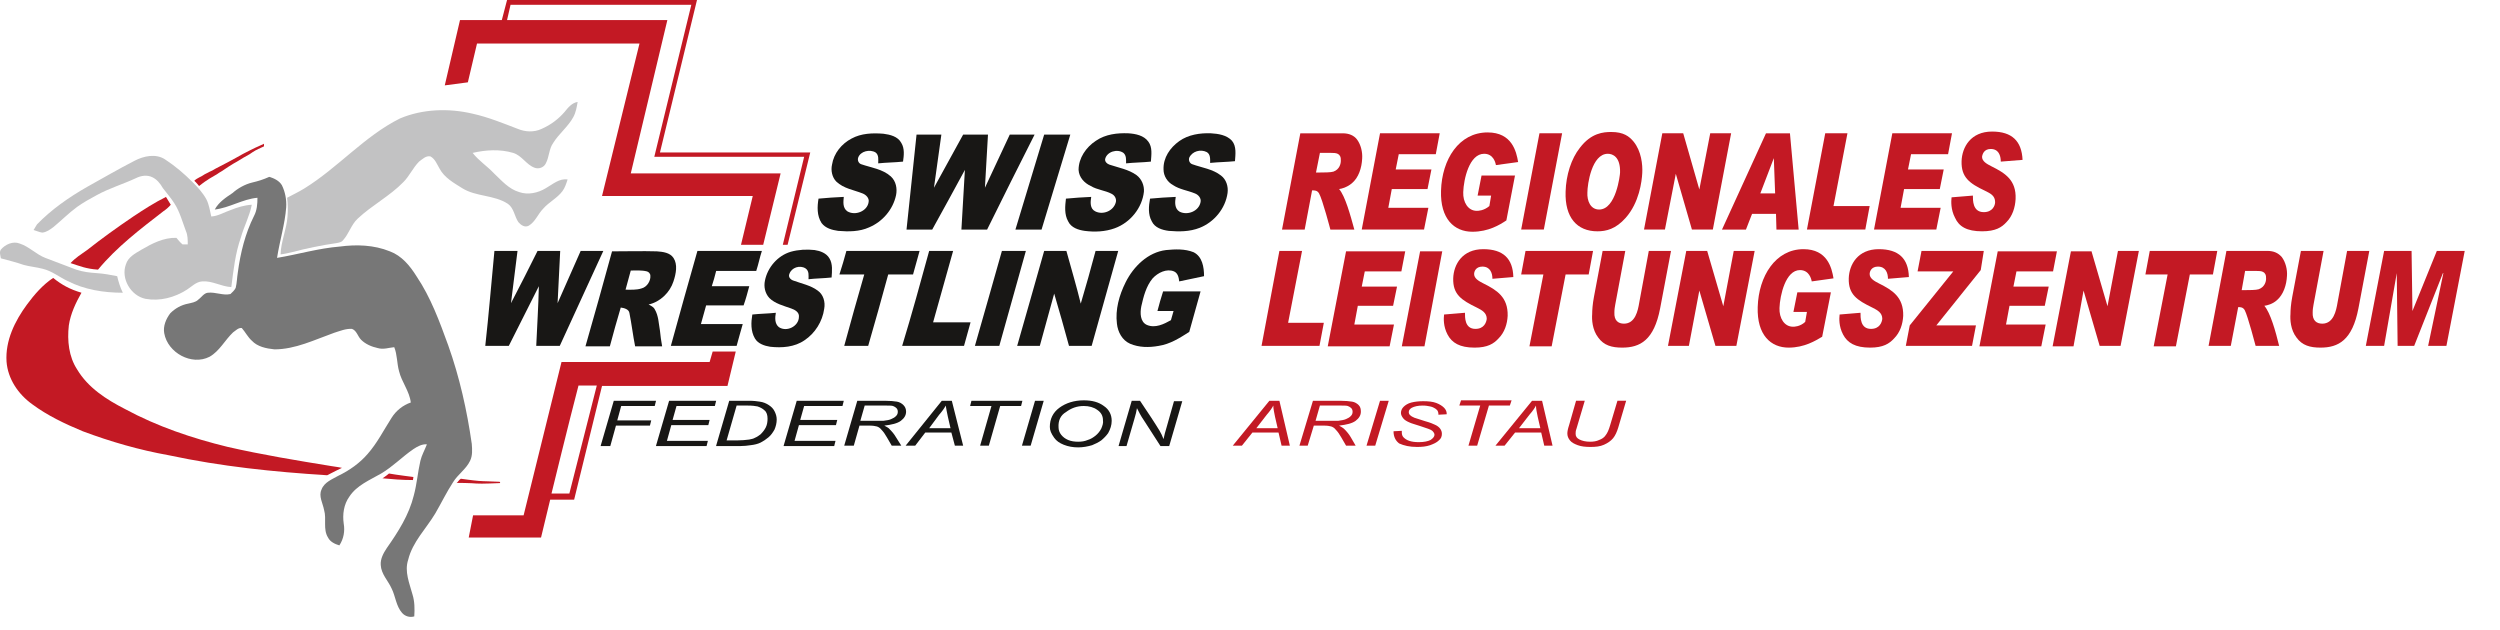 <svg xmlns="http://www.w3.org/2000/svg" width="573.9" height="144.7"><style type="text/css">.st0{fill:#C31924;}
	.st1{fill:#C2C2C3;}
	.st2{fill:#181715;}
	.st3{fill:#777777;}</style><g><title>Layer 1</title><g id="svg_1"><g id="svg_2"><path id="svg_3" d="m308.2,30.6c1.5,0 2.6,0.5 3.3,1.4c0.9,1.2 1.3,2.9 1.2,4.4c-0.1,2.1 -0.8,4.4 -2.4,5.7c-1.1,0.9 -2.2,1.2 -2.9,1.3c1.4,1.6 2.6,6 3.5,9.3l-5.5,0c0,0 -1.8,-6.9 -2.6,-8.3c-0.4,-0.7 -1,-0.7 -1.6,-0.7l-1.7,9l-5.2,0l4.2,-22.1l9.7,0zm-5.2,4.5l-0.9,4.5l1,0c0.7,0 2.4,0 3,-0.2c1.4,-0.5 1.7,-1.8 1.7,-2.5c0.1,-1.8 -1.2,-1.8 -2.2,-1.8l-2.6,0z" class="st0"></path><path id="svg_4" d="m330.5,30.6l-0.9,4.8l-8.5,0l-0.7,3.5l8.2,0l-0.9,4.5l-8.2,0l-0.8,4.3l9.2,0l-1,5l-14.3,0l4.2,-22.1l13.7,0z" class="st0"></path><path id="svg_5" d="m347.8,40.2l-2,10.4c-1.5,1 -4.1,2.6 -7.8,2.6c-4.2,0 -7.4,-3 -7.2,-9.4c0.2,-7.2 4.1,-13.4 10.7,-13.4c5.6,0 6.6,4.4 7,6.8l-5.1,0.7c-0.1,-0.6 -0.6,-2.6 -2.7,-2.6c-3.4,0 -4.7,5.8 -4.8,8.8c-0.1,2.3 1.1,4.3 3.1,4.3c0.3,0 1.6,0 2.9,-1.1l0.4,-2.4l-3.1,0l0.9,-4.6l7.7,0l0,-0.1z" class="st0"></path><path id="svg_6" d="m358.6,30.6l-4.2,22.1l-5.2,0l4.2,-22.1l5.2,0z" class="st0"></path><path id="svg_7" d="m373.2,50c-2.3,2.6 -4.5,3.1 -6.5,3.1c-4.7,0 -7.5,-3.2 -7.3,-9.1c0.1,-3.8 1.3,-7.6 3.3,-10.1c2.6,-3.4 5.4,-3.6 7.2,-3.6c2.8,0 4.1,1 5.1,2.2c1.8,2.2 2.1,5.3 2,7.2c-0.1,2 -0.7,6.8 -3.8,10.3zm-4.1,-14.7c-3.7,0 -4.7,7 -4.7,8.9c-0.1,1.9 0.7,3.9 2.7,3.9c3.9,0 4.8,-8 4.8,-8.5c0.1,-3.6 -1.7,-4.3 -2.8,-4.3z" class="st0"></path><path id="svg_8" d="m386.4,30.6l3.7,12.9l0,0l2.5,-12.9l4.8,0l-4.2,22.1l-4.8,0l-3.7,-12.8l0,0l-2.5,12.8l-4.8,0l4.2,-22.1l4.8,0z" class="st0"></path><path id="svg_9" d="m402.2,49.1l-1.4,3.6l-5.5,0l10.1,-22.1l5.5,0l2,22.1l-5.1,0l-0.1,-3.6l-5.5,0zm5.3,-4.7l-0.3,-8.1l0,0l-3.1,8.1l3.4,0z" class="st0"></path><path id="svg_10" d="m424.1,30.6l-3.2,16.7l8.3,0l-1,5.4l-13.4,0l4.2,-22.1l5.1,0z" class="st0"></path><path id="svg_11" d="m448.1,30.6l-0.9,4.8l-8.5,0l-0.7,3.5l8.2,0l-0.9,4.5l-8.2,0l-0.8,4.3l9.2,0l-1,5l-14.3,0l4.2,-22.1l13.7,0z" class="st0"></path><path id="svg_12" d="m459.3,37.1c0,-1.4 -0.5,-2.9 -2.3,-2.9c-1.5,0 -1.9,1.1 -2,1.8c0,1 1,1.6 2.2,2.2c3,1.5 5.7,3.1 5.5,7.5c-0.1,1.9 -0.7,3.9 -2.1,5.3c-1.1,1.2 -2.5,2.1 -5.6,2.1c-3.5,0 -5.3,-1.1 -6.2,-3.1c-1,-1.9 -0.9,-3.8 -0.8,-4.7l4.9,-0.4c0,1 -0.1,3.8 2.5,3.8c2,0 2.6,-1.5 2.6,-2.3c0,-1.5 -1.1,-2 -2.3,-2.6c-3.6,-1.7 -5.5,-3.1 -5.4,-6.8c0.1,-3.2 2.1,-6.8 7,-6.8c4.6,0 6.8,2.2 7,6.5l-5,0.4z" class="st0"></path></g><g id="svg_13"><path id="svg_14" d="m298.9,57.6l-3.2,16.5l8.2,0l-1,5.3l-13.3,0l4.1,-21.8l5.2,0z" class="st0"></path><g id="svg_15"><path id="svg_16" d="m322.6,57.6l-0.9,4.7l-8.4,0l-0.7,3.5l8.1,0l-0.9,4.4l-8.1,0l-0.8,4.3l9.1,0l-1,5l-14.2,0l4.2,-21.8l13.6,0l0,-0.1z" class="st0"></path><path id="svg_17" d="m331.1,57.6l-4.1,21.9l-5.2,0l4.2,-21.8l5.1,0l0,-0.1z" class="st0"></path><path id="svg_18" d="m342.6,64c0,-1.3 -0.5,-2.8 -2.3,-2.8c-1.5,0 -1.9,1.1 -1.9,1.7c0,1 1,1.6 2.2,2.2c3,1.5 5.6,3.1 5.5,7.4c-0.1,1.9 -0.7,3.8 -2.1,5.2c-1.1,1.2 -2.5,2.1 -5.5,2.1c-3.4,0 -5.2,-1.1 -6.2,-3c-1,-1.9 -0.9,-3.7 -0.8,-4.6l4.8,-0.4c0,1 -0.1,3.7 2.4,3.7c2,0 2.5,-1.5 2.6,-2.3c0,-1.4 -1.1,-2 -2.3,-2.6c-3.5,-1.7 -5.5,-3 -5.4,-6.7c0.1,-3.2 2.1,-6.7 6.9,-6.7c4.6,0 6.8,2.2 6.9,6.4l-4.8,0.4z" class="st0"></path><path id="svg_19" d="m365.7,57.6l-1,5.4l-5.3,0l-3.2,16.5l-5.1,0l3.2,-16.5l-5.1,0l1,-5.4l15.5,0z" class="st0"></path><path id="svg_20" d="m373.1,57.6l-2.3,12.3c-0.1,0.6 -0.2,1.1 -0.2,1.8c-0.1,1.9 0.9,2.6 2.2,2.6c2.6,0 3.2,-3 3.5,-4.8l2.2,-11.9l5.1,0l-2.5,13.2c-1.4,7.3 -4.6,9 -8.7,9c-2.4,0 -4.2,-0.5 -5.5,-2.3c-1.4,-1.8 -1.5,-4.2 -1.4,-5.4c0,-0.9 0.1,-2.3 0.4,-3.9l2,-10.6l5.2,0z" class="st0"></path><path id="svg_21" d="m391.9,57.6l3.7,12.7l0,0l2.4,-12.7l4.8,0l-4.2,21.8l-4.8,0l-3.7,-12.7l0,0l-2.4,12.7l-4.8,0l4.2,-21.8l4.8,0z" class="st0"></path><path id="svg_22" d="m420.3,67.1l-2,10.2c-1.5,0.9 -4.1,2.5 -7.7,2.5c-4.1,0 -7.3,-2.9 -7.1,-9.3c0.2,-7.1 4.1,-13.3 10.5,-13.3c5.5,0 6.5,4.3 6.9,6.7l-5,0.7c-0.1,-0.6 -0.6,-2.6 -2.7,-2.6c-3.3,0 -4.6,5.8 -4.7,8.7c-0.1,2.3 1.1,4.3 3.1,4.3c0.3,0 1.6,0 2.8,-1.1l0.4,-2.3l-3.1,0l0.9,-4.5l7.7,0z" class="st0"></path><path id="svg_23" d="m433.4,64c0,-1.3 -0.5,-2.8 -2.3,-2.8c-1.5,0 -1.9,1.1 -1.9,1.7c0,1 1,1.6 2.2,2.2c3,1.5 5.6,3.1 5.5,7.4c-0.1,1.9 -0.7,3.8 -2.1,5.2c-1.1,1.2 -2.5,2.1 -5.5,2.1c-3.4,0 -5.2,-1.1 -6.2,-3c-1,-1.9 -0.9,-3.7 -0.8,-4.6l4.8,-0.4c0,1 -0.1,3.7 2.4,3.7c2,0 2.5,-1.5 2.6,-2.3c0,-1.4 -1.1,-2 -2.3,-2.6c-3.5,-1.7 -5.5,-3 -5.4,-6.7c0.1,-3.2 2.1,-6.7 6.9,-6.7c4.6,0 6.8,2.2 6.9,6.4l-4.8,0.4z" class="st0"></path><path id="svg_24" d="m455.4,57.6l-0.7,4.4l-10.2,12.7l9.1,0l-0.9,4.7l-15.2,0l0.9,-4.7l10,-12.4l-8.2,0l0.9,-4.7l14.3,0z" class="st0"></path><path id="svg_25" d="m472.2,57.6l-0.9,4.7l-8.4,0l-0.7,3.5l8.1,0l-0.9,4.4l-8.1,0l-0.8,4.3l9.1,0l-1,5l-14.2,0l4.2,-21.8l13.6,0l0,-0.1z" class="st0"></path><path id="svg_26" d="m480.1,57.6l3.7,12.7l0,0l2.4,-12.7l4.8,0l-4.2,21.8l-4.8,0l-3.7,-12.7l0,0l-2.3,12.8l-4.8,0l4.2,-21.8l4.7,0l0,-0.1z" class="st0"></path><path id="svg_27" d="m509,57.6l-1,5.4l-5.3,0l-3.2,16.5l-5.1,0l3.2,-16.5l-5.1,0l1,-5.4l15.5,0z" class="st0"></path><path id="svg_28" d="m520.5,57.6c1.5,0 2.5,0.5 3.3,1.4c0.9,1.2 1.3,2.9 1.2,4.3c-0.1,2.1 -0.8,4.3 -2.3,5.6c-1,0.9 -2.2,1.2 -2.9,1.3c1.4,1.6 2.6,5.9 3.4,9.2l-5.4,0c0,0 -1.8,-6.9 -2.5,-8.2c-0.4,-0.7 -1,-0.7 -1.5,-0.7l-1.7,8.9l-5.1,0l4.1,-21.8l9.4,0zm-5.1,4.5l-0.8,4.5l0.9,0c0.7,0 2.4,0 3,-0.2c1.4,-0.5 1.7,-1.8 1.7,-2.4c0.1,-1.8 -1.2,-1.8 -2.2,-1.8l-2.6,0l0,-0.1z" class="st0"></path><path id="svg_29" d="m533.4,57.6l-2.3,12.3c-0.1,0.6 -0.2,1.1 -0.2,1.8c-0.1,1.9 0.9,2.6 2.2,2.6c2.6,0 3.2,-3 3.5,-4.8l2.2,-11.9l5.1,0l-2.5,13.2c-1.4,7.3 -4.6,9 -8.7,9c-2.4,0 -4.2,-0.5 -5.5,-2.3c-1.4,-1.8 -1.5,-4.2 -1.4,-5.4c0,-0.9 0.1,-2.3 0.4,-3.9l2,-10.6l5.2,0z" class="st0"></path><path id="svg_30" d="m553.6,57.6l0.2,13.8l0,0l5.6,-13.8l6.4,0l-4.2,21.8l-4.2,0l3.5,-16.7l-0.1,0l-6.6,16.7l-3.8,0l-0.2,-16.7l0,0l-2.9,16.7l-4.2,0l4.2,-21.8l6.3,0z" class="st0"></path></g></g></g><polygon id="svg_31" points="116.4,0 160,0 151.5,35 186,35 180.8,56.2 179.7,56.2 184.6,36 150.2,36 158.7,1.1 117.2,1.1   116.4,4.6 153.2,4.6 144.8,39.8 179.2,39.8 175.2,56.2 170.1,56.2 172.8,45 138.2,45 146.8,10 109.5,10 107.4,18.9 102.1,19.6   105.6,4.6 115.2,4.6 " class="st0"></polygon><path id="svg_32" d="m129.6,25.7c0.8,-1 1.7,-2.1 3,-2.3c-0.2,1.2 -0.4,2.4 -1,3.5c-1.2,2.2 -3.3,3.8 -4.6,5.9c-1,1.4 -0.9,3.2 -1.7,4.7c-0.4,0.9 -1.6,1.4 -2.6,1c-1.9,-0.7 -2.9,-2.8 -4.9,-3.4c-3,-0.9 -6.3,-0.7 -9.3,0c1.4,1.8 3.3,3 4.9,4.7c1.8,1.7 3.4,3.6 5.8,4.3c2,0.7 4.3,0.2 6.1,-0.9c1.6,-0.9 3.1,-2.3 5,-2c-0.3,0.9 -0.6,1.9 -1.2,2.7c-1.2,1.6 -3.1,2.5 -4.4,4c-1.2,1.2 -1.8,3 -3.3,3.9c-0.9,0.5 -1.8,-0.1 -2.4,-0.8c-0.9,-1.3 -1,-3.2 -2.4,-4.2c-3.2,-2.1 -7.3,-1.6 -10.5,-3.6c-1.9,-1.2 -4.1,-2.4 -5.2,-4.5c-0.6,-1 -1,-2.2 -2.1,-2.8c-1,-0.2 -1.8,0.6 -2.6,1.2c-1.4,1.4 -2.2,3.3 -3.6,4.7c-3.1,3.2 -7.2,5.3 -10.5,8.4c-1.5,1.4 -2,3.5 -3.4,5c-0.3,0.4 -0.9,0.5 -1.4,0.6c-3.5,0.5 -6.9,1.2 -10.3,2.1c-0.9,0.2 -1.7,0.4 -2.6,0.5c0.1,-3 1.4,-5.8 1.6,-8.7c0.1,-1.4 0.1,-2.9 -0.1,-4.3c1.3,-0.7 2.6,-1.3 3.9,-2.1c7.8,-4.8 13.8,-12 22,-16.1c5.2,-2.2 11.2,-2.4 16.7,-1.1c3.6,0.8 7,2.2 10.4,3.5c1.7,0.7 3.7,0.8 5.4,0c2.3,-1 4,-2.4 5.3,-3.9" class="st1"></path><path id="svg_33" d="m195.5,31.8c2.2,-1.2 4.8,-1.3 7.3,-1.1c1.5,0.2 3.3,0.6 4.1,2.1c0.8,1.3 0.6,2.9 0.4,4.3c-1.9,0.2 -3.8,0.2 -5.7,0.4c0,-0.8 0.2,-1.9 -0.6,-2.5c-1.3,-0.8 -3.5,-0.3 -4,1.2c-0.2,0.6 0.1,1.3 0.7,1.5c2.3,0.8 4.9,1.1 6.8,2.8c1.2,1.1 1.5,2.8 1.2,4.3c-0.7,3.3 -3.1,6.1 -6.2,7.4c-2.2,1 -4.7,1 -7.1,0.8c-1.4,-0.2 -2.9,-0.6 -3.8,-1.8c-1.1,-1.7 -1,-3.8 -0.7,-5.6c1.9,-0.2 3.9,-0.3 5.8,-0.4c-0.1,1.1 -0.3,2.5 0.8,3.3c1.8,1.1 4.6,0 4.9,-2.1c0.2,-0.9 -0.6,-1.7 -1.4,-2c-2,-0.8 -4.3,-1.1 -6,-2.7c-1,-1 -1.3,-2.6 -1,-3.9c0.4,-2.6 2.2,-4.8 4.5,-6" class="st2"></path><path id="svg_34" d="m251.6,32.3c2.2,-1.5 4.9,-1.8 7.4,-1.7c1.7,0.1 3.6,0.5 4.6,1.9c1,1.3 0.7,3.1 0.6,4.6c-1.9,0.2 -3.8,0.2 -5.7,0.4c0,-0.8 0.1,-1.8 -0.6,-2.4c-1.4,-1 -3.8,-0.3 -4.2,1.4c-0.1,0.6 0.4,1.1 1,1.3c2.1,0.7 4.4,1.1 6.2,2.4c1.2,0.9 1.8,2.4 1.7,3.8c-0.4,3.7 -3.1,7.1 -6.7,8.4c-2.2,0.8 -4.6,0.9 -6.9,0.6c-1.4,-0.2 -3.1,-0.7 -3.8,-2.2c-0.9,-1.6 -0.7,-3.5 -0.5,-5.2c1.9,-0.2 3.9,-0.3 5.8,-0.4c-0.2,1.2 -0.3,2.7 0.9,3.3c1.7,0.9 4.1,0 4.7,-1.9c0.3,-0.8 -0.1,-1.7 -0.9,-2.1c-1.5,-0.8 -3.3,-0.9 -4.8,-1.8c-1.5,-0.7 -2.7,-2 -2.8,-3.7c0,-2.7 1.7,-5.2 4,-6.7" class="st2"></path><path id="svg_35" d="m270.7,32.4c2.1,-1.5 4.8,-1.9 7.3,-1.8c1.7,0.1 3.6,0.4 4.8,1.7c1.1,1.3 0.8,3.2 0.7,4.7c-1.9,0.2 -3.8,0.2 -5.7,0.4c0,-0.9 0.1,-2 -0.8,-2.5c-1.4,-0.7 -3.3,-0.2 -4,1.3c-0.2,0.6 0.1,1.3 0.7,1.5c2.2,0.8 4.7,1.1 6.6,2.6c1.2,0.9 1.7,2.5 1.5,4c-0.5,3.6 -3.1,6.7 -6.4,8c-2.3,0.9 -4.7,0.9 -7.1,0.7c-1.5,-0.2 -3.2,-0.7 -3.9,-2.2c-0.9,-1.6 -0.7,-3.5 -0.4,-5.2c1.9,-0.2 3.9,-0.3 5.9,-0.4c-0.2,1.2 -0.3,2.7 0.9,3.4c1.8,0.9 4.4,-0.1 4.8,-2.2c0.2,-0.9 -0.5,-1.7 -1.3,-2c-1.7,-0.7 -3.5,-0.9 -5,-1.9c-1.3,-0.7 -2.2,-2.1 -2.2,-3.6c-0.1,-2.7 1.5,-5 3.6,-6.5" class="st2"></path><path id="svg_36" d="m210.4,30.9c1.9,0 3.8,0 5.7,0c-0.6,4.1 -1.1,8.1 -1.7,12.2c2.2,-4.1 4.5,-8.1 6.7,-12.2c1.9,0 3.8,0 5.7,0c-0.2,4.1 -0.5,8.1 -0.7,12.2c1.9,-4.1 3.8,-8.1 5.7,-12.2c1.9,0 3.8,0 5.7,0c-3.7,7.3 -7.3,14.5 -10.9,21.8c-2,0 -3.9,0 -5.9,0c0.3,-4.6 0.5,-9.1 0.8,-13.7c-2.5,4.6 -5,9.2 -7.5,13.7c-2,0 -3.9,0 -5.9,0c0.8,-7.2 1.5,-14.5 2.3,-21.8" class="st2"></path><path id="svg_37" d="m233.1,52.7c2.2,-7.3 4.4,-14.5 6.6,-21.8c2,0 4,0 6,0c-2.2,7.3 -4.4,14.5 -6.6,21.8c-2,0 -4,0 -6,0" class="st2"></path><path id="svg_38" d="m59.3,33.6c0.4,-0.2 0.9,-0.4 1.3,-0.6c0,0.1 0,0.4 0,0.6c-0.4,0.2 -0.9,0.4 -1.3,0.6c-0.1,0.1 -0.4,0.2 -0.6,0.3c-0.5,0.3 -1,0.6 -1.4,0.9c-0.4,0.2 -2.3,1.3 -2.9,1.7c-0.8,0.4 -3.1,1.9 -3.5,2.2c-0.4,0.2 -0.8,0.5 -1.1,0.7c-0.4,0.2 -0.8,0.5 -1.2,0.7c-0.4,0.2 -0.8,0.5 -1.1,0.7c-0.4,0.2 -1.8,1.3 -1.8,1.3s-0.8,-1 -1.1,-1.2c0.7,-0.7 1.6,-0.9 2.4,-1.5c0.3,-0.1 0.5,-0.3 0.8,-0.4c0.1,-0.1 0.4,-0.2 0.6,-0.3c0.4,-0.2 0.8,-0.4 1.1,-0.6c1.4,-0.7 4.6,-2.4 4.9,-2.6c1.5,-0.9 4.8,-2.5 4.9,-2.5" class="st0"></path><path id="svg_39" d="m30.9,36.9c2.1,-1.1 4.9,-1.7 7,-0.3c2.3,1.5 4.4,3.3 6.3,5.2c1.2,1.2 2.4,2.5 3.2,4c0.6,1.2 0.8,2.6 1.1,3.9c1.6,-0.1 3,-1 4.5,-1.5c1.5,-0.6 3.1,-1.1 4.8,-1.2c-0.5,2.6 -1.8,5 -2.5,7.5c-1.3,3.7 -1.7,7.5 -2.2,11.4c-2.3,-0.1 -4.4,-1.5 -6.7,-1.3c-1.4,0.1 -2.4,1.2 -3.5,1.9c-2.8,1.8 -6.2,2.7 -9.5,2.1c-3.4,-0.7 -5.7,-4.7 -4.5,-7.9c0.5,-1.7 2.1,-2.5 3.6,-3.4c2.4,-1.4 5.1,-2.8 8,-2.7c0.4,0.5 0.9,1.1 1.4,1.5c0.4,0 0.8,0 1.2,0c0,-1 0,-2.1 -0.4,-3c-0.8,-2.1 -1.4,-4.4 -2.6,-6.3c-0.8,-1.3 -1.8,-2.4 -2.7,-3.6c-0.7,-1.2 -1.4,-2 -2.4,-2.5c-1.2,-0.6 -2.6,-0.4 -3.8,0.2c-3,1.4 -6.1,2.3 -9,3.9c-1.5,0.8 -3.1,1.7 -4.5,2.7c-1.9,1.4 -3.6,3.1 -5.4,4.6c-0.8,0.6 -1.6,1.2 -2.6,1.3c-0.7,-0.1 -1.3,-0.4 -2,-0.6c0.3,-0.4 0.5,-0.9 0.8,-1.3c3.3,-3.4 7.3,-6.2 11.5,-8.6c3.6,-2 7.2,-4.1 10.9,-6" class="st1"></path><path id="svg_40" d="m57.9,41.9c1.3,-0.3 2.6,-0.7 3.9,-1.3c1.1,0.3 2.3,0.9 2.9,1.9c0.8,1.6 1.1,3.4 1,5.1c-0.3,3.9 -1.5,7.7 -2.1,11.6c4.8,-0.8 9.5,-2.2 14.4,-2.6c3.8,-0.5 7.8,-0.4 11.5,1.1c2.7,1 4.6,3.3 6.1,5.7c3.3,4.9 5.3,10.4 7.3,15.9c2.6,7.3 4.3,14.9 5.4,22.6c0.1,1.3 0.2,2.7 -0.4,3.9c-0.9,1.9 -2.8,3.1 -3.9,4.9c-1.5,2.3 -2.7,4.8 -4.1,7.2c-2.1,3.5 -5.2,6.5 -6.2,10.6c-0.9,2.7 0.3,5.4 1,8c0.5,1.6 0.5,3.3 0.4,5c-1,0.3 -2.1,0 -2.8,-0.8c-1.4,-1.6 -1.5,-3.8 -2.4,-5.6c-0.8,-1.8 -2.4,-3.3 -2.5,-5.4c-0.1,-1.4 0.6,-2.7 1.4,-3.9c2.6,-3.7 5.1,-7.6 6.2,-12.1c0.7,-2.6 0.9,-5.3 1.5,-7.9c0.3,-1.3 1,-2.5 1.5,-3.8c-1.1,-0.1 -2.2,0.5 -3.1,1.1c-2.5,1.7 -4.7,4 -7.4,5.6c-2.6,1.5 -5.6,2.7 -7.3,5.3c-1.3,1.8 -1.6,4.1 -1.3,6.2c0.3,1.7 0,3.5 -1,5c-1,-0.3 -2.1,-0.8 -2.6,-1.8c-1.2,-1.9 -0.3,-4.3 -0.9,-6.3c-0.3,-1.6 -1.3,-3.2 -0.6,-4.7c0.6,-1.7 2.5,-2.4 3.9,-3.2c2.5,-1.2 4.9,-2.9 6.7,-5c2.2,-2.5 3.7,-5.5 5.5,-8.3c1,-1.6 2.6,-2.9 4.4,-3.5c-0.3,-2.6 -2.1,-4.7 -2.7,-7.2c-0.5,-1.8 -0.4,-3.8 -1.1,-5.5c-1.2,0.1 -2.5,0.6 -3.8,0.2c-1.4,-0.3 -2.8,-0.9 -3.8,-1.9c-0.8,-0.8 -1,-2.1 -2.1,-2.5c-1.4,-0.1 -2.8,0.5 -4.1,0.9c-4.5,1.6 -8.9,3.8 -13.7,3.8c-1.9,-0.2 -3.9,-0.6 -5.2,-2c-0.9,-0.8 -1.5,-2 -2.3,-2.9c-0.8,-0.1 -1.4,0.6 -2,1c-1.9,1.8 -3.1,4.3 -5.4,5.6c-4.1,2.1 -9.6,-0.9 -10.4,-5.4c-0.3,-1.6 0.4,-3.3 1.4,-4.6c1.1,-1.1 2.5,-1.9 4.1,-2.2c0.8,-0.2 1.7,-0.3 2.3,-0.9c0.7,-0.5 1.3,-1.5 2.2,-1.6c1.8,-0.2 3.5,0.7 5.2,0.3c0.4,-0.4 0.9,-0.8 1.2,-1.4c0.3,-1.2 0.3,-2.4 0.5,-3.6c0.6,-4.5 1.7,-8.9 3.7,-12.9c0.7,-1.3 0.8,-2.8 0.8,-4.2c-3.4,0.3 -6.4,2.3 -9.8,2.7c0.9,-1.7 2.6,-2.8 4.1,-3.8c1.1,-1 2.8,-2 4.5,-2.4" class="st3"></path><path id="svg_41" d="m30.6,49.7c2.4,-1.6 4.9,-3.2 7.5,-4.5c0.4,0.6 0.7,1.2 1.1,1.8c-0.5,0.6 -1.1,1.1 -1.7,1.5c-5.3,4.1 -10.7,8.2 -15,13.4c-2.8,-0.2 -4.1,-0.8 -6.3,-1.5c1.2,-1.3 2.4,-2 3.8,-3c3.3,-2.6 6.9,-5.2 10.6,-7.7" class="st0"></path><path id="svg_42" d="m0.2,57.3c1,-1.2 2.8,-2 4.3,-1.4c2.2,0.7 3.8,2.5 5.9,3.3c2.4,0.9 4.7,1.8 7.1,2.7c1.5,0.5 3.1,0.7 4.7,0.8c1.6,0.1 3.2,0.4 4.7,0.7c0.3,1.3 0.7,2.6 1.3,3.8c-4.4,0 -8.8,-0.7 -12.7,-2.7c-1.9,-0.9 -3.6,-2.3 -5.7,-2.8c-1.5,-0.4 -3,-0.5 -4.4,-0.9c-1.7,-0.6 -3.4,-1 -5.2,-1.5c-0.1,-0.7 -0.4,-1.4 0,-2" class="st1"></path><path id="svg_43" d="m258.4,64.8c1.8,-3.6 5.1,-6.9 9.3,-7.4c2.1,-0.2 4.3,-0.3 6.3,0.5c2,1 2.4,3.4 2.4,5.5c-1.9,0.4 -3.8,0.8 -5.7,1.2c-0.1,-0.9 -0.3,-1.9 -1.2,-2.3c-1.7,-0.7 -3.7,0.3 -4.9,1.6c-1.5,1.8 -2.1,4.2 -2.6,6.4c-0.3,1.5 -0.3,3.6 1.3,4.3c1.9,0.8 3.9,-0.2 5.5,-1.1c0.2,-0.7 0.4,-1.4 0.6,-2.1c-1.2,0 -2.5,0 -3.7,0c0.4,-1.5 0.8,-3 1.3,-4.5c2.9,0 5.7,0 8.6,0c-0.9,3.1 -1.7,6.2 -2.6,9.3c-2.2,1.4 -4.4,2.8 -7,3.2c-2.2,0.4 -4.5,0.4 -6.6,-0.5c-1.8,-0.8 -2.8,-2.7 -3,-4.6c-0.4,-3.2 0.5,-6.5 2,-9.5" class="st2"></path><path id="svg_44" d="m160.1,57.6c4.9,0 9.9,0 14.8,0c-0.5,1.5 -0.8,3.1 -1.3,4.6c-3.1,0 -6.2,0 -9.2,0c-0.3,1.2 -0.6,2.3 -1,3.5c2.9,0 5.7,0 8.6,0c-0.4,1.5 -0.8,3 -1.3,4.4c-2.9,0 -5.7,0 -8.6,0c-0.4,1.4 -0.8,2.9 -1.2,4.3c3.2,0 6.4,0 9.6,0c-0.5,1.6 -0.9,3.3 -1.4,5c-5,0 -10,0 -15.1,0c2,-7.2 4,-14.5 6.1,-21.8" class="st2"></path><path id="svg_45" d="m181.5,57.8c1.8,-0.5 3.7,-0.6 5.5,-0.4c1.3,0.2 2.7,0.7 3.4,1.9c0.8,1.3 0.6,3 0.5,4.4c-1.8,0.2 -3.6,0.2 -5.3,0.4c0,-0.8 0.2,-1.9 -0.7,-2.5c-1.3,-0.8 -3.2,-0.2 -3.7,1.3c-0.3,0.7 0.3,1.3 0.9,1.5c1.9,0.7 4,1.1 5.6,2.3c1.3,0.9 1.8,2.6 1.5,4.2c-0.4,2.9 -2.1,5.6 -4.5,7.2c-2.3,1.6 -5.2,1.8 -7.9,1.5c-1.3,-0.2 -2.8,-0.7 -3.5,-1.9c-1,-1.7 -0.9,-3.7 -0.6,-5.5c1.8,-0.2 3.6,-0.2 5.4,-0.4c-0.2,1.1 -0.3,2.5 0.7,3.3c1.8,1.2 4.6,-0.2 4.6,-2.4c0.1,-1 -0.9,-1.6 -1.8,-1.9c-1.7,-0.6 -3.7,-1.1 -5,-2.4c-1,-1.1 -1.3,-2.6 -1,-4c0.6,-3 2.9,-5.7 5.9,-6.6" class="st2"></path><path id="svg_46" d="m194.3,57.6c5.6,0 11.2,0 16.8,0c-0.5,1.8 -1,3.6 -1.5,5.4c-1.9,0 -3.8,0 -5.7,0c-1.5,5.5 -3,10.9 -4.6,16.4c-1.8,0 -3.7,0 -5.5,0c1.5,-5.5 3,-10.9 4.6,-16.4c-1.9,0 -3.8,0 -5.7,0c0.6,-1.8 1.1,-3.6 1.6,-5.4" class="st2"></path><path id="svg_47" d="m213.3,57.6c1.8,0 3.7,0 5.5,0c-1.5,5.5 -3.1,10.9 -4.6,16.4c2.9,0 5.7,0 8.6,0c-0.5,1.8 -1,3.6 -1.5,5.4c-4.7,0 -9.4,0 -14.2,0c2.2,-7.2 4.2,-14.5 6.2,-21.8" class="st2"></path><path id="svg_48" d="m230,57.6c1.8,0 3.7,0 5.5,0c-2,7.3 -4.1,14.5 -6.1,21.8c-1.9,0 -3.7,0 -5.6,0c2.1,-7.2 4.1,-14.5 6.2,-21.8" class="st2"></path><path id="svg_49" d="m239.7,57.6c1.7,0 3.4,0 5.1,0c1.1,4 2.3,8 3.3,12.1c1.2,-4 2.3,-8 3.4,-12.1c1.7,0 3.5,0 5.2,0c-2,7.3 -4.1,14.5 -6.1,21.8c-1.7,0 -3.5,0 -5.2,0c-1.1,-4 -2.2,-8 -3.4,-12c-1.1,4 -2.2,8 -3.3,12c-1.7,0 -3.5,0 -5.2,0c2.1,-7.2 4.1,-14.5 6.2,-21.8" class="st2"></path><path id="svg_50" d="m113.5,57.6c1.8,0 3.5,0 5.3,0c-0.5,4 -1,8 -1.5,12c2.1,-4 4.1,-8 6.1,-12c1.7,0 3.5,0 5.2,0c-0.2,4 -0.4,8 -0.6,12c1.8,-4 3.5,-8 5.3,-12c1.7,0 3.5,0 5.2,0c-3.3,7.3 -6.7,14.5 -10,21.8c-1.8,0 -3.6,0 -5.4,0c0.2,-4.6 0.5,-9.1 0.6,-13.7c-2.3,4.6 -4.6,9.1 -6.9,13.7c-1.8,0 -3.6,0 -5.4,0c0.8,-7.2 1.4,-14.5 2.1,-21.8" class="st2"></path><path id="svg_51" d="m154.6,59.2c-0.8,-1.2 -2.4,-1.4 -3.8,-1.5c-3.4,-0.1 -6.9,0 -10.3,0c-2,7.3 -4,14.5 -6.1,21.8c1.9,0 3.7,0 5.6,0c0.8,-3 1.6,-5.9 2.5,-8.9c0.8,0.1 1.9,0.4 2,1.3c0.5,2.5 0.8,5.1 1.3,7.6c2.1,0 4.1,0 6.2,0c-0.2,-1.2 -0.4,-2.4 -0.5,-3.6c-0.3,-1.6 -0.3,-3.4 -1.2,-4.9c-0.3,-0.6 -0.9,-0.8 -1.4,-1.1c2.7,-0.6 4.9,-2.8 5.7,-5.3c0.6,-1.8 1,-3.9 0,-5.4zm-7.3,7c-1.2,0.4 -2.5,0.3 -3.7,0.3c0.4,-1.5 0.8,-3 1.2,-4.4c1.2,0 2.5,-0.1 3.7,0.2c0.4,0.1 0.8,0.5 0.8,1c0.1,1.2 -0.8,2.6 -2,2.9z" class="st2"></path><path id="svg_52" d="m6.2,69.9c1.7,-2.3 3.6,-4.5 6,-6.1c2,1.6 3.8,2.6 6.5,3.4c-1.3,2.3 -2.5,4.8 -2.9,7.5c-0.4,3.5 0,7.2 1.9,10.1c2.5,4.2 6.7,6.9 11,9.1c7.4,4 15.4,6.7 23.6,8.7c7.9,1.8 15.8,3.1 23.8,4.4c0.9,0.1 2.4,0.4 2.4,0.4s-2.5,1.2 -3.4,1.7c-12.5,-0.8 -24.2,-2 -36.4,-4.6c-6.7,-1.2 -13.3,-3.1 -19.7,-5.5c-4.1,-1.7 -8.1,-3.6 -11.6,-6.2c-3.2,-2.3 -5.6,-5.8 -5.9,-9.8c-0.3,-4.8 1.9,-9.3 4.7,-13.1" class="st0"></path><path id="svg_53" d="m163.6,80.7l-0.7,2.4l-34,0l-8.7,35.2l-11.6,0l-1,5.1l16.6,0l2.1,-8.7l5.5,0l6.4,-26.1l28.8,0l1.9,-7.9l-5.3,0zm-32.9,32.6l-4.1,0c0,0 4,-16.4 6.2,-24.8l4.2,0l-6.3,24.8z" class="st0"></path><path id="svg_54" d="m87.8,109.8c0,0 0.8,-0.5 1.5,-1.1c1.6,0.3 5.6,0.8 5.6,0.8l-0.1,0.7c-2.5,0 -4.9,-0.2 -7,-0.4z" class="st0"></path><path id="svg_55" d="m109.4,111c1,0.1 5.2,-0.1 5.3,-0.1s0.2,-0.2 0,-0.3c-1.5,-0.1 -3.6,-0.1 -4.8,-0.2c-1.3,-0.1 -4.1,-0.5 -4.1,-0.5c-0.5,0.3 -0.6,0.7 -1,1c-0.1,-0.1 3.6,0 4.6,0.1z" class="st0"></path><g id="svg_56"><path id="svg_57" d="m137.9,102.3l3,-10.3l9.7,0l-0.3,1.2l-7.7,0l-0.9,3.3l7.8,0l-0.3,1.2l-7.8,0l-1.3,4.7l-2.2,0l0,-0.1z" class="st2"></path><path id="svg_58" d="m150.6,102.3l3,-10.3l10.8,0l-0.3,1.2l-8.8,0l-0.9,3.2l8.5,0l-0.3,1.2l-8.5,0l-1,3.6l9.4,0l-0.3,1.2l-11.6,0l0,-0.1z" class="st2"></path><path id="svg_59" d="m164.4,102.3l3,-10.3l4.5,0c1.1,0 1.9,0.1 2.5,0.2c0.8,0.1 1.5,0.4 2.1,0.8c0.6,0.4 1,0.8 1.3,1.4c0.3,0.6 0.5,1.2 0.5,1.9c0,0.8 -0.2,1.6 -0.5,2.3c-0.4,0.7 -0.8,1.3 -1.4,1.8c-0.6,0.5 -1.2,0.9 -1.8,1.2c-0.6,0.3 -1.4,0.5 -2.3,0.6c-0.7,0.1 -1.5,0.2 -2.4,0.2l-5.5,0l0,-0.1zm2.4,-1.2l2.4,0c1.1,0 2,-0.1 2.8,-0.2c0.5,-0.1 1,-0.2 1.3,-0.4c0.5,-0.2 0.9,-0.5 1.3,-0.8c0.5,-0.5 0.9,-1 1.2,-1.6c0.3,-0.6 0.4,-1.3 0.4,-2c0,-0.8 -0.2,-1.5 -0.7,-1.9c-0.4,-0.4 -1,-0.7 -1.6,-0.9c-0.5,-0.1 -1.2,-0.2 -2.2,-0.2l-2.6,0l-2.3,8z" class="st2"></path><path id="svg_60" d="m179.9,102.3l3,-10.3l10.8,0l-0.3,1.2l-8.8,0l-0.9,3.2l8.5,0l-0.3,1.2l-8.5,0l-1,3.6l9.4,0l-0.3,1.2l-11.6,0l0,-0.1z" class="st2"></path><path id="svg_61" d="m193.8,102.3l3,-10.3l6.3,0c1.2,0 2.2,0.1 2.8,0.2c0.6,0.1 1.1,0.4 1.5,0.8c0.4,0.4 0.6,0.9 0.6,1.5c0,0.8 -0.4,1.5 -1.2,2.1c-0.8,0.6 -2.1,0.9 -3.8,1.1c0.5,0.3 1,0.5 1.2,0.8c0.6,0.6 1.1,1.2 1.5,1.9l1.2,1.9l-2.2,0l-1.1,-1.9c-0.4,-0.7 -0.8,-1.3 -1.3,-1.8c-0.3,-0.4 -0.7,-0.6 -1,-0.7c-0.4,-0.1 -0.9,-0.2 -1.7,-0.2l-2.3,0l-1.3,4.6l-2.2,0zm3.7,-5.7l2.8,0c1.3,0 2.1,0 2.5,0c0.8,-0.1 1.4,-0.2 1.8,-0.4c0.5,-0.2 0.8,-0.4 1.1,-0.7c0.3,-0.3 0.4,-0.6 0.4,-1c0,-0.3 -0.1,-0.6 -0.3,-0.8c-0.2,-0.2 -0.5,-0.4 -0.8,-0.5c-0.3,-0.1 -0.9,-0.1 -1.6,-0.1l-4.9,0l-1,3.5z" class="st2"></path><path id="svg_62" d="m207.9,102.3l8.3,-10.3l2.3,0l2.6,10.3l-1.9,0l-0.8,-3l-6,0l-2.3,3l-2.2,0zm5.4,-4l4.9,0l-0.6,-2.6c-0.2,-1 -0.4,-1.9 -0.5,-2.6c-0.3,0.6 -0.8,1.3 -1.5,2.1l-2.3,3.1z" class="st2"></path><path id="svg_63" d="m225,102.3l2.6,-9.1l-4.9,0l0.3,-1.2l11.7,0l-0.3,1.2l-4.8,0l-2.6,9.1l-2,0z" class="st2"></path><path id="svg_64" d="m234.6,102.3l3,-10.3l2,0l-3,10.3l-2,0z" class="st2"></path><path id="svg_65" d="m241,98c0,-1.8 0.7,-3.3 2.2,-4.4c1.5,-1.1 3.4,-1.7 5.6,-1.7c1.9,0 3.4,0.4 4.6,1.3c1.2,0.8 1.8,2 1.8,3.4c0,1 -0.3,1.9 -0.8,2.8c-0.4,0.6 -1,1.2 -1.6,1.7c-0.7,0.5 -1.4,0.8 -2.1,1.1c-1,0.3 -2.1,0.5 -3.2,0.5c-1.2,0 -2.3,-0.2 -3.3,-0.6c-1,-0.4 -1.7,-0.9 -2.2,-1.6c-0.7,-1 -1,-1.7 -1,-2.5zm2,0.1c0,0.6 0.2,1.2 0.6,1.7c0.4,0.5 0.9,0.9 1.6,1.2c0.7,0.3 1.5,0.4 2.3,0.4c0.8,0 1.5,-0.1 2.2,-0.4c0.7,-0.2 1.3,-0.6 1.8,-1c0.5,-0.4 1,-1 1.3,-1.6c0.3,-0.7 0.5,-1.3 0.4,-1.9c0,-1 -0.4,-1.8 -1.3,-2.4c-0.8,-0.6 -1.9,-0.9 -3.1,-0.9c-1.6,0 -2.9,0.5 -4.1,1.4c-1.2,0.7 -1.8,1.9 -1.7,3.5z" class="st2"></path><path id="svg_66" d="m256.8,102.3l3,-10.3l1.9,0l2.6,3.9c0.8,1.2 1.4,2.2 1.9,3c0.3,0.5 0.6,1.1 0.9,1.9c0.2,-0.9 0.4,-1.8 0.7,-2.7l1.7,-6l1.9,0l-3,10.3l-2,0l-3.8,-5.9c-0.7,-1 -1.2,-2 -1.6,-2.8c-0.1,0.7 -0.3,1.5 -0.6,2.5l-1.8,6.2l-1.8,0l0,-0.1z" class="st2"></path></g><g id="svg_67"><path id="svg_68" d="m283,102.3l8.4,-10.3l2.3,0l2.4,10.3l-1.9,0l-0.7,-3l-6,0l-2.4,3l-2.1,0zm5.4,-4l4.9,0l-0.6,-2.6c-0.2,-1 -0.4,-1.9 -0.4,-2.6c-0.3,0.6 -0.8,1.3 -1.5,2.1l-2.4,3.1z" class="st0"></path><path id="svg_69" d="m298.3,102.3l3.1,-10.3l6.2,0c1.2,0 2.2,0.1 2.8,0.2c0.6,0.1 1.1,0.4 1.5,0.8c0.4,0.4 0.5,0.9 0.5,1.5c0,0.8 -0.4,1.5 -1.2,2.1c-0.8,0.6 -2.1,0.9 -3.8,1.1c0.5,0.3 0.9,0.5 1.2,0.8c0.6,0.6 1.1,1.2 1.5,1.9l1.1,1.9l-2.2,0l-1.1,-1.9c-0.4,-0.7 -0.8,-1.3 -1.3,-1.8c-0.3,-0.4 -0.7,-0.6 -1,-0.7s-0.9,-0.2 -1.7,-0.2l-2.3,0l-1.4,4.6l-1.9,0zm3.7,-5.7l2.7,0c1.3,0 2.1,0 2.5,0c0.7,-0.1 1.4,-0.2 1.8,-0.4c0.5,-0.2 0.8,-0.4 1.1,-0.7c0.3,-0.3 0.4,-0.6 0.4,-1c0,-0.3 -0.1,-0.6 -0.3,-0.8c-0.2,-0.2 -0.5,-0.4 -0.8,-0.5c-0.3,-0.1 -0.9,-0.1 -1.6,-0.1l-4.8,0l-1,3.5z" class="st0"></path><path id="svg_70" d="m313.7,102.3l3.1,-10.3l2,0l-3.1,10.3l-2,0z" class="st0"></path><path id="svg_71" d="m319.9,99l1.9,-0.1l0,0.4c0,0.4 0.1,0.8 0.4,1.1c0.3,0.3 0.7,0.6 1.3,0.8c0.6,0.2 1.3,0.3 2.2,0.3c1.2,0 2.1,-0.2 2.7,-0.5c0.6,-0.4 0.9,-0.8 0.9,-1.2c0,-0.3 -0.2,-0.6 -0.5,-0.9c-0.3,-0.3 -1.3,-0.6 -2.8,-1.1c-1.2,-0.4 -2,-0.6 -2.4,-0.8c-0.7,-0.3 -1.2,-0.6 -1.5,-1c-0.3,-0.4 -0.5,-0.8 -0.5,-1.2c0,-0.5 0.2,-1 0.6,-1.4c0.4,-0.4 1,-0.8 1.8,-1c0.8,-0.2 1.7,-0.3 2.7,-0.3c1.2,0 2.2,0.1 3,0.4c0.8,0.3 1.4,0.7 1.8,1.1s0.6,0.9 0.6,1.3c0,0 0,0.1 0,0.2l-1.9,0.1c0,-0.3 0,-0.5 -0.1,-0.7c-0.1,-0.3 -0.3,-0.5 -0.6,-0.7c-0.3,-0.2 -0.7,-0.4 -1.2,-0.5c-0.5,-0.1 -1,-0.2 -1.7,-0.2c-1.1,0 -1.9,0.2 -2.5,0.5c-0.5,0.3 -0.7,0.6 -0.7,1c0,0.3 0.1,0.5 0.3,0.7c0.2,0.2 0.5,0.4 1,0.6c0.3,0.1 1.2,0.4 2.5,0.8c1.1,0.3 1.8,0.6 2.2,0.8c0.5,0.2 1,0.6 1.2,0.9c0.3,0.4 0.4,0.8 0.4,1.2c0,0.6 -0.2,1.1 -0.7,1.5c-0.5,0.5 -1.2,0.8 -2,1.1c-0.9,0.3 -1.8,0.4 -3,0.4c-1.7,0 -3,-0.3 -4.1,-0.8c-0.8,-0.6 -1.3,-1.5 -1.3,-2.8z" class="st0"></path><path id="svg_72" d="m337.1,102.3l2.7,-9.2l-4.8,0l0.4,-1.2l11.6,0l-0.4,1.2l-4.8,0l-2.7,9.2l-2,0z" class="st0"></path><path id="svg_73" d="m343.3,102.3l8.4,-10.3l2.3,0l2.4,10.3l-1.9,0l-0.7,-3l-6,0l-2.4,3l-2.1,0zm5.4,-4l4.9,0l-0.6,-2.6c-0.2,-1 -0.4,-1.9 -0.4,-2.6c-0.3,0.6 -0.8,1.3 -1.5,2.1l-2.4,3.1z" class="st0"></path><path id="svg_74" d="m361.8,92l2,0l-1.9,6.4c-0.2,0.5 -0.2,0.9 -0.2,1.2c0,0.6 0.3,1 0.9,1.3c0.6,0.3 1.4,0.5 2.4,0.5c0.8,0 1.5,-0.1 2.1,-0.4c0.6,-0.2 1.2,-0.6 1.5,-1.1c0.4,-0.5 0.7,-1.2 1,-2.2l1.7,-5.7l2,0l-1.8,6.1c-0.3,1 -0.7,1.9 -1.2,2.5c-0.5,0.6 -1.2,1.1 -2.1,1.5c-0.9,0.4 -1.9,0.5 -3.1,0.5c-1.1,0 -2.1,-0.1 -2.9,-0.4c-0.8,-0.3 -1.4,-0.6 -1.8,-1.1c-0.4,-0.5 -0.6,-1 -0.6,-1.6c0,-0.4 0.1,-1 0.4,-1.9l1.6,-5.6z" class="st0"></path></g></g></svg>